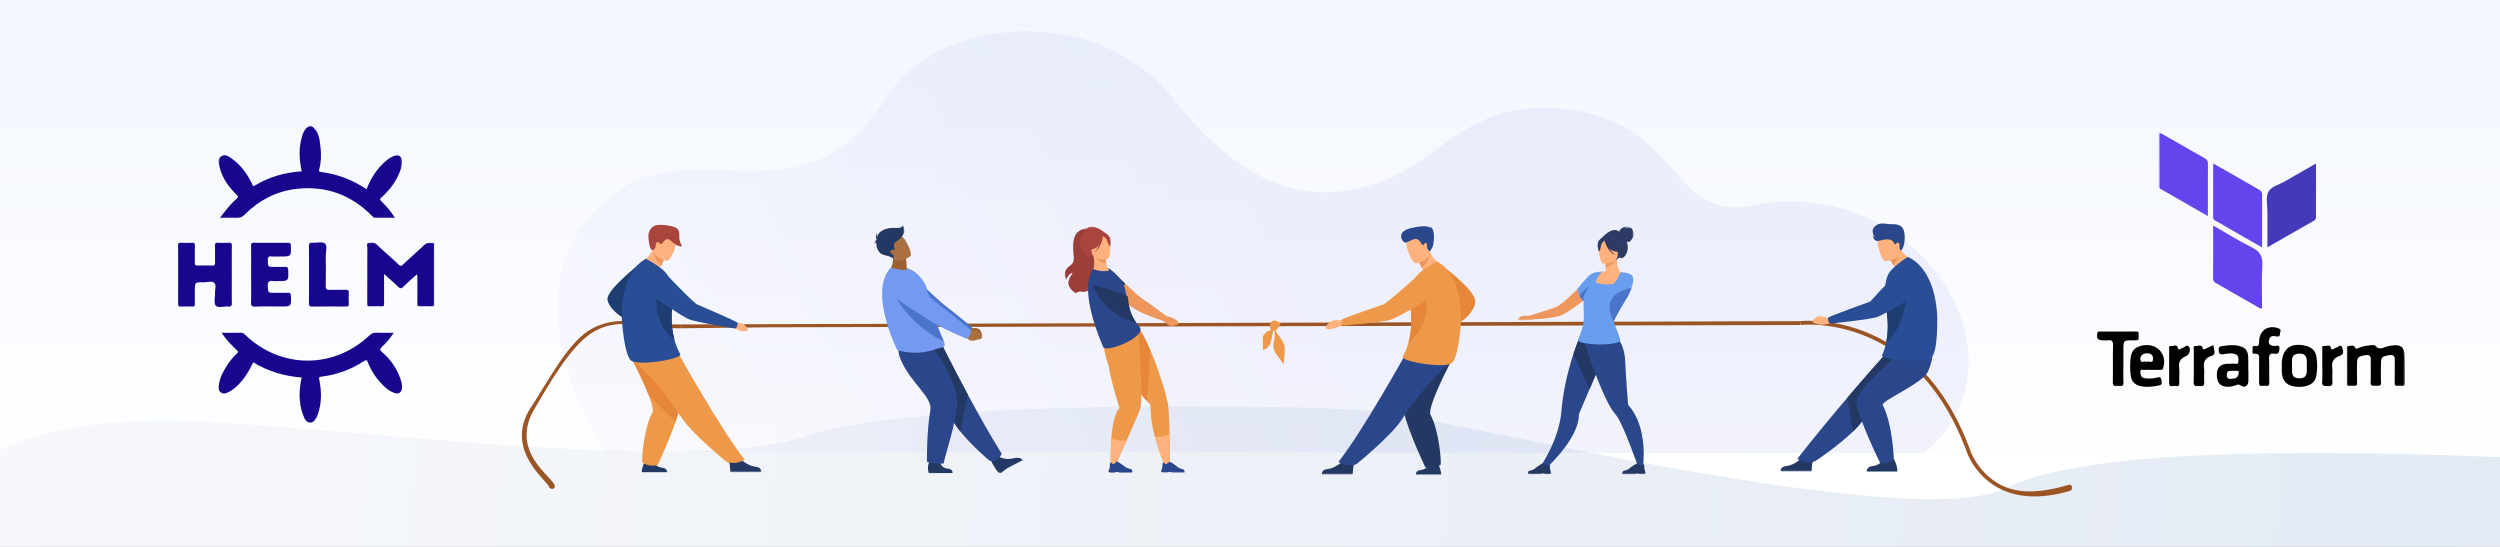 <svg xmlns="http://www.w3.org/2000/svg" xmlns:xlink="http://www.w3.org/1999/xlink" width="1600" height="350"><rect width="100%" height="100%" fill="#333333" stroke="none"/><defs><path id="d" d="M.273.54h117.445v59.086H.273z"/><path id="f" d="M.356.161H117.73v57.52H.356z"/><path id="h" d="M-.002.121h43.221v41.006H-.002z"/><path id="j" d="M.273.54h117.445v59.087H.273z"/><path id="l" d="M-.002.121h43.221v41.006H-.002z"/><path id="n" d="M0 0h14.341v28.569H0z"/><path id="p" d="M.061.168h23.554v9.261H.061z"/><path id="r" d="M.152.001h20.7v10.808H.152z"/><path id="t" d="M0 .05h19.452v21.316H0z"/><path id="v" d="M0 .144h22.111v41.705H0z"/><path id="x" d="M.22.228h18.615v20.189H.22z"/><path id="z" d="M.01.202h15.357v7.192H.01z"/><path id="B" d="M.115.074H27.1v42.018H.115z"/><path id="D" d="M0 .188h23.508v9.243H0z"/><path id="F" d="M0 .052h52.126V29.43H0z"/><path id="H" d="M.03.212h22.392v21.493H.03z"/><path id="J" d="M.141.171h15.19v7.053H.141z"/><path id="L" d="M.095.191h15.19v7.033H.095z"/><path id="N" d="M0 .088h23.59v9.275H0z"/><path id="P" d="M.539.378h31.55v53.629H.539z"/><path id="R" d="M.55.005h37.225v26.426H.55z"/><path id="T" d="M.532.378h1.797V36.39H.532z"/><path id="V" d="M.55.005h37.225v26.426H.55z"/><path id="X" d="M0 .613h26.908v35.241H0z"/><linearGradient id="a" x1="50%" x2="50%" y1="87.421%" y2="0%"><stop offset="0%" stop-color="#FFF"/><stop offset="100%" stop-color="#F2F6FE"/></linearGradient><linearGradient id="b" x1="3.072%" x2="99.108%" y1="49.469%" y2="50.556%"><stop offset="0%" stop-color="#EDF0F6"/><stop offset="100%" stop-color="#C9D6E8"/></linearGradient><linearGradient id="c" x1="-26.993%" x2="50%" y1="58.727%" y2="47.23%"><stop offset="0%" stop-color="#FFF"/><stop offset="100%" stop-color="#989AE6"/></linearGradient></defs><g fill="none" fill-rule="evenodd"><path fill="url(#a)" d="M0 0h1600v350H0z"/><path fill="url(#b)" d="M-17.538 297.84c32.013-22.877 84.726-32.018 158.14-27.424 110.12 6.89 309.437 32.457 375.61 8.69 66.175-23.768 310.889-20.12 359.14-16.366 48.251 3.752 347.813 80.051 408.78 49.478 40.646-20.382 148.696-26.813 324.149-19.292L1645 311.38V439L-38 407.044V336.54l20.462-38.7z" opacity=".519"/><path fill="url(#c)" d="M29.982 269.184s-75.66-114.912 13.4-169.752c49.693-30.6 117.541 23.731 167.93-58.402 29.323-47.798 131.938-62.305 183.252 2.95 51.314 65.255 95.426 64.926 130.833 52.855C566 82.992 583.838 41.325 647.396 50.137c73.458 10.183 63.623 71.92 117.753 61.17C869.535 90.576 946.873 209.017 874.717 270l-844.735-.816z" opacity=".121" transform="translate(357 20)"/><path fill="#FEFEFE" d="M138.08 195.558c-1.361-1.573-.37-5.158-.474-7.853-.082-2.242.952-5.152-.381-6.546-1.47-1.534-4.436-.479-6.737-.506-5.806-.076-5.806-.027-5.806 5.681.005 2.715-.05 5.426.027 8.135.033 1.268-.337 1.774-1.671 1.725-2.437-.092-4.88-.08-7.313-.005-1.258.037-1.73-.31-1.725-1.649.044-12.565.044-25.13 0-37.694 0-1.262.506-1.496 1.605-1.47 2.438.061 4.881.105 7.314-.01 1.47-.07 1.823.48 1.79 1.856-.082 3.52.038 7.046-.054 10.572-.038 1.579.32 2.28 2.09 2.194 2.97-.147 5.963-.126 8.934-.006 1.606.065 2.003-.528 1.964-2.024-.086-3.52.033-7.052-.06-10.573-.037-1.48.317-2.117 1.933-2.024 2.247.136 4.521.146 6.769 0 1.665-.11 2.139.375 2.111 2.078-.108 6.144-.043 12.287-.043 18.436 0 5.964-.07 11.934.043 17.892.033 1.812-.31 2.662-2.318 2.427-2.737-.315-6.432 1.181-7.999-.636m22.588-2.33c.158-5.86.054-11.732.054-17.603 0-6.046.055-12.097-.038-18.142-.021-1.61.316-2.16 2.052-2.133 7.128.108 14.257.081 21.38.016 1.475-.016 1.997.327 2.035 1.92.142 6.879.201 6.879-6.557 6.879-1.98 0-3.977.13-5.948-.038-1.877-.158-2.236.615-2.225 2.313.038 4.402-.039 4.402 4.413 4.402 2.166 0 4.331.065 6.492-.022 1.425-.06 2.057.262 2.116 1.9.262 7.177.321 7.177-6.802 7.177-.903 0-1.823.114-2.704-.022-2.77-.436-3.733.55-3.543 3.444.267 4.065.066 4.076 4.163 4.076 2.884 0 5.774.05 8.658-.022 1.306-.032 1.872.223 1.937 1.742.283 7.052.337 7.052-6.655 7.052-5.322 0-10.65-.169-15.96.07-2.541.115-2.922-.76-2.868-3.008m37.063.81c.086-6.138.037-12.276.037-18.414 0-6.046.06-12.097-.043-18.142-.027-1.665.42-2.226 2.112-2.122 2.775.174 6.41-.915 8.108.468 1.768 1.442.506 5.23.539 7.982.08 6.319.136 12.641-.033 18.953-.06 2.319.68 2.895 2.872 2.77 3.331-.185 6.678.006 10.014-.07 1.355-.028 1.953.32 1.888 1.8-.11 2.433-.13 4.882 0 7.309.092 1.708-.882 1.605-2.024 1.605-7.129-.021-14.257-.065-21.38.027-1.71.022-2.112-.55-2.09-2.166"/><g transform="translate(139.575 80.004)"><mask id="e" fill="#fff"><use xlink:href="#d"/></mask><path fill="#FEFEFE" d="M1.028 27.329c-.658-2.498-1.665-5.464.93-7.248 2.553-1.758 5.013.103 7.108 1.637 5.653 4.147 9.68 9.632 12.668 15.933.31.659.228 2.024 1.708 1.127 9.203-5.572 19.253-8.413 30.087-9.12-1.508-6.906-1.96-13.708-.294-20.493.838-3.412 1.807-6.846 5.36-8.625-.822 1.888-2.846 2.89-3.504 4.935-1.73 5.388-2.787 10.845-2.03 16.521.262 1.964.332 3.961.865 5.893.49 1.763-.365 2.492-2.062 2.623-9.692.746-18.757 3.575-27.23 8.315-1.92 1.072-2.987.267-3.836-1.491a43.06 43.06 0 00-9.621-12.984c-1.67-1.546-3.456-2.944-5.621-3.684-2.536-.87-4.016.185-4.228 2.863-.207 2.617.63 5 1.681 7.318 2.106 4.648 4.903 8.826 8.516 12.456 2.422 2.433 2.405 2.82-.103 5.186-3.221 3.031-6.046 6.372-8.712 10.41 3.679.07 6.992.136 10.312-.05 1.365-.075 2.23-1.076 3.156-1.942 9.033-8.489 19.416-14.507 31.779-16.346 13.712-2.046 26.794-.066 38.793 7.362 4.32 2.677 8.31 5.752 11.906 9.338 1.159 1.16 2.47 1.725 4.114 1.692 2.873-.054 5.746.05 9.038-.076-1.561-2.808-3.346-4.984-5.36-7.004-4.13-4.151-4.119-4.151-.092-8.205 4.19-4.223 7.471-9.039 9.55-14.638.664-1.79 1.143-3.624 1.023-5.556-.163-2.536-1.54-3.531-4.021-2.911-1.704.43-3.168 1.333-4.452 2.492-5.076 4.593-9.376 9.757-11.906 16.238-.914 2.345-1.49 2.574-3.586 1.257-7.993-5.023-16.646-8.19-25.973-9.61-2.677-.408-3.057-1.148-2.66-3.907 1.022-7.13 1.1-14.175-1.269-21.141-.729-2.144-2.894-3.178-3.384-5.354 4.914 3.363 5.339 8.717 5.899 13.876.5 4.669.424 9.387-.87 13.985-.268.941-.235 1.474.962 1.627 10.622 1.371 20.396 5.06 29.406 11.1 2.678-7.367 6.824-13.468 12.652-18.397 1.6-1.35 3.325-2.504 5.366-3.059 2.72-.74 4.402.485 4.598 3.298.174 2.492-.522 4.821-1.425 7.096-2.553 6.426-6.618 11.776-11.749 16.325-1.056.936-1.072 1.447-.055 2.405 3.281 3.102 6.177 6.546 8.88 10.763-4.478 0-8.657.006-12.83-.005-.926 0-1.383-.767-1.937-1.333-13.19-13.376-29.168-19.378-47.821-17.408-13.164 1.388-24.439 7.216-33.798 16.575-1.616 1.622-3.167 2.345-5.425 2.226-3.238-.174-6.498-.044-10.437-.044 1.997-2.563 3.64-4.848 5.468-6.976 1.584-1.845 3.244-3.684 5.132-5.197 1.426-1.148 1.23-1.681.07-2.824-4.946-4.875-8.935-10.41-10.736-17.244" mask="url(#e)"/></g><g transform="translate(139.575 212.78)"><mask id="g" fill="#fff"><use xlink:href="#f"/></mask><path fill="#FEFEFE" d="M116.848 30.05c.62 1.812 1.022 3.656.837 5.583-.266 2.774-2.035 3.988-4.718 3.118-2.253-.735-4.222-1.992-5.974-3.603-4.93-4.527-8.728-9.854-11.161-16.102-.56-1.436-.958-1.719-2.367-.788-8.342 5.485-17.506 8.832-27.415 10.018-1.714.206-1.491.887-1.251 2.111 1.414 7.188 1.578 14.35-.752 21.407-.31.936-.642 1.9-1.158 2.726-.942 1.508-1.796 3.26-4.006 3.157-2.15-.093-3.15-1.769-3.863-3.369-3.167-7.177-3.352-14.692-2.16-22.316.152-.974.397-1.932.658-3.167-11.073-.843-21.44-3.886-31.06-9.751-2.65 5.719-5.845 11.014-10.47 15.323-1.393 1.301-2.851 2.482-4.554 3.363-1.78.93-3.609 2.008-5.568.675C-.136 37.07.332 34.898.615 32.965c.625-4.178 2.574-7.85 4.794-11.372 1.889-2.987 4.06-5.762 6.693-8.13.898-.805.854-1.207-.011-2.03C8.571 8.099 5.137 4.67 2.28.204c4.435 0 8.543.032 12.652-.017 1.16-.01 1.79.708 2.503 1.388 22.822 21.837 56.56 21.946 79.55.212C98.194.643 99.376.11 101.046.164c3.614.12 7.226.038 11.378.038-2.35 3.5-4.685 6.438-7.504 8.946-1.474 1.312-1.616 2.051.044 3.45 5.561 4.686 9.517 10.547 11.885 17.452" mask="url(#g)"/></g><g transform="translate(234.803 155.098)"><mask id="i" fill="#fff"><use xlink:href="#h"/></mask><path fill="#FEFEFE" d="M43.13 39.072c.06 1.442-.25 2.127-1.888 2.029a63.456 63.456 0 00-7.042 0c-1.638.088-1.931-.61-1.915-2.056.07-5.426.043-10.846.016-16.27-.005-.676.251-1.416-.386-2.238-2.873 2.624-5.8 5.126-8.516 7.842-1.36 1.36-2.182 1.224-3.477-.033-2.716-2.633-5.6-5.098-8.913-8.086v6.214c0 4.25-.05 8.495.027 12.745.027 1.376-.31 1.948-1.785 1.877-2.346-.109-4.707-.158-7.042.016-1.8.13-2.04-.604-2.03-2.165.06-11.749 0-23.503.083-35.251C.267 2.602-.658.763.93.442c1.617-.332 3.554-.757 5.121.74 2.345 2.253 4.789 4.397 7.194 6.59 2.34 2.127 4.767 4.168 6.976 6.42 1.203 1.236 1.85 1.002 2.976-.06C27.67 9.923 32.34 5.917 36.742 1.64c1.72-1.676 3.602-1.366 5.512-1.29 1.48.054.817 1.388.817 2.123.048 9.849.032 19.698.032 29.553 0 2.35-.07 4.7.027 7.047" mask="url(#i)"/></g><g transform="translate(139.575 80.004)"><mask id="k" fill="#fff"><use xlink:href="#j"/></mask><path fill="#16078E" d="M104.462 48.796c3.281 3.102 6.177 6.546 8.88 10.763-4.478 0-8.657.006-12.83-.005-.925 0-1.383-.768-1.937-1.334-13.191-13.375-29.168-19.377-47.821-17.407-13.164 1.388-24.439 7.216-33.798 16.575-1.616 1.622-3.167 2.346-5.425 2.226-3.238-.174-6.498-.044-10.437-.044 1.997-2.563 3.64-4.848 5.468-6.976 1.584-1.845 3.244-3.684 5.132-5.197 1.426-1.148 1.23-1.681.07-2.824-4.946-4.875-8.935-10.41-10.736-17.244-.658-2.498-1.665-5.464.93-7.249 2.553-1.757 5.013.104 7.108 1.638 5.653 4.147 9.68 9.632 12.668 15.934.31.657.228 2.023 1.708 1.126 9.203-5.572 19.253-8.413 30.087-9.12-1.507-6.906-1.96-13.708-.294-20.493.838-3.413 1.807-6.846 5.36-8.626h1.083c4.913 3.364 5.339 8.718 5.899 13.876.5 4.67.424 9.387-.871 13.986-.267.941-.234 1.474.963 1.627 10.622 1.371 20.395 5.06 29.406 11.1 2.678-7.367 6.824-13.468 12.652-18.397 1.6-1.35 3.325-2.503 5.366-3.059 2.72-.74 4.402.485 4.598 3.298.174 2.492-.522 4.82-1.426 7.096-2.552 6.426-6.617 11.776-11.748 16.325-1.056.936-1.072 1.447-.055 2.405" mask="url(#k)"/></g><path fill="#16078E" d="M257.26 248.412c-.266 2.775-2.034 3.988-4.717 3.118-2.253-.735-4.223-1.992-5.975-3.603-4.93-4.527-8.728-9.854-11.16-16.101-.56-1.437-.959-1.72-2.368-.79-8.342 5.486-17.505 8.833-27.415 10.019-1.713.207-1.49.887-1.25 2.111 1.414 7.188 1.577 14.35-.752 21.407-.31.936-.642 1.9-1.159 2.727-.942 1.507-1.796 3.26-4.005 3.156-2.15-.093-3.15-1.769-3.864-3.369-3.166-7.177-3.352-14.692-2.16-22.315.152-.975.398-1.932.658-3.168-11.073-.843-21.44-3.885-31.06-9.751-2.65 5.72-5.845 11.014-10.47 15.324-1.393 1.3-2.85 2.48-4.554 3.362-1.78.931-3.608 2.008-5.567.675-2.003-1.365-1.535-3.537-1.252-5.469.626-4.179 2.574-7.852 4.794-11.373 1.889-2.987 4.06-5.762 6.694-8.13.897-.805.854-1.207-.011-2.029-3.521-3.336-6.955-6.764-9.812-11.23 4.435 0 8.544.031 12.652-.018 1.16-.01 1.79.708 2.504 1.388 22.822 21.837 56.56 21.946 79.55.212 1.208-1.143 2.39-1.675 4.06-1.622 3.613.12 7.226.04 11.378.04-2.351 3.497-4.685 6.436-7.504 8.945-1.475 1.311-1.616 2.051.043 3.45 5.562 4.685 9.518 10.546 11.885 17.45.62 1.813 1.023 3.657.838 5.584"/><g transform="translate(234.803 155.098)"><mask id="m" fill="#fff"><use xlink:href="#l"/></mask><path fill="#16078E" d="M43.13 39.072c.06 1.442-.25 2.127-1.888 2.029a63.456 63.456 0 00-7.042 0c-1.638.088-1.931-.61-1.915-2.056.07-5.426.043-10.846.016-16.27-.005-.676.251-1.416-.386-2.238-2.873 2.624-5.8 5.126-8.516 7.842-1.36 1.36-2.182 1.224-3.477-.033-2.716-2.633-5.6-5.098-8.913-8.086v6.214c0 4.25-.05 8.495.027 12.745.027 1.376-.31 1.948-1.785 1.877-2.346-.109-4.707-.158-7.042.016-1.8.13-2.04-.604-2.03-2.165.06-11.749 0-23.503.083-35.251C.267 2.602-.658.763.93.442c1.617-.332 3.554-.757 5.121.74 2.345 2.253 4.789 4.397 7.194 6.59 2.34 2.127 4.767 4.168 6.976 6.42 1.203 1.236 1.85 1.002 2.976-.06C27.67 9.923 32.34 5.917 36.742 1.64c1.72-1.676 3.602-1.366 5.512-1.29 1.48.054.817 1.388.817 2.123.048 9.849.032 19.698.032 29.553 0 2.35-.07 4.7.027 7.047" mask="url(#m)"/></g><path fill="#16078E" d="M146.078 196.194c-2.737-.315-6.432 1.181-7.999-.636-1.36-1.573-.37-5.158-.473-7.853-.082-2.242.952-5.152-.382-6.546-1.468-1.534-4.435-.479-6.736-.506-5.806-.076-5.806-.027-5.806 5.681.005 2.715-.049 5.426.027 8.135.033 1.268-.338 1.774-1.67 1.725a106.053 106.053 0 00-7.314-.005c-1.257.038-1.73-.31-1.725-1.649.044-12.565.044-25.13 0-37.694 0-1.262.506-1.496 1.605-1.47 2.438.061 4.882.105 7.313-.01 1.47-.07 1.824.48 1.79 1.856-.08 3.52.04 7.046-.053 10.573-.038 1.578.32 2.28 2.09 2.193 2.97-.147 5.963-.126 8.934-.006 1.606.065 2.002-.528 1.964-2.024-.086-3.52.034-7.052-.059-10.573-.039-1.48.316-2.117 1.931-2.024 2.248.136 4.522.146 6.77 0 1.665-.11 2.139.375 2.111 2.078-.108 6.144-.043 12.287-.043 18.436 0 5.964-.07 11.934.043 17.892.033 1.812-.31 2.662-2.318 2.427m33.417-.027c-5.322 0-10.649-.17-15.96.07-2.542.115-2.922-.76-2.868-3.008.158-5.86.054-11.732.054-17.604 0-6.045.055-12.097-.037-18.142-.022-1.61.315-2.161 2.05-2.133 7.13.108 14.258.081 21.38.016 1.475-.016 1.998.327 2.036 1.921.141 6.878.202 6.878-6.557 6.878-1.98 0-3.978.13-5.948-.038-1.877-.158-2.236.615-2.226 2.313.039 4.402-.038 4.402 4.414 4.402 2.165 0 4.331.065 6.491-.022 1.426-.06 2.057.261 2.117 1.9.261 7.177.322 7.177-6.802 7.177-.903 0-1.823.114-2.704-.022-2.77-.435-3.733.55-3.543 3.445.267 4.064.066 4.075 4.164 4.075 2.884 0 5.773.05 8.657-.021 1.306-.033 1.872.223 1.937 1.74.283 7.053.338 7.053-6.655 7.053"/><path fill="#16078F" d="M221.2 196.178c-7.129-.021-14.257-.065-21.38.028-1.71.02-2.112-.55-2.09-2.167.086-6.138.037-12.275.037-18.414 0-6.046.06-12.097-.043-18.142-.027-1.666.42-2.225 2.112-2.123 2.775.175 6.41-.913 8.108.469 1.768 1.441.506 5.23.538 7.983.082 6.317.137 12.64-.032 18.953-.06 2.317.68 2.894 2.873 2.769 3.33-.184 6.677.005 10.013-.07 1.354-.027 1.953.32 1.888 1.8-.11 2.433-.13 4.882 0 7.31.092 1.707-.882 1.604-2.025 1.604"/><g><path fill="#9B5424" d="M436.024 207.633l.007 2.453 56.41-.623 659.862-1.473-.007-2.453z"/><path fill="#9B5424" d="M1302.098 317.711c-8.693 0-16.478-1.84-23.284-5.517-8.356-4.514-13.552-11.005-16.44-15.655-2.978-4.796-4.164-8.607-4.314-9.113-7.584-20.137-17.865-36.842-30.556-49.65-10.14-10.231-21.836-18.017-34.765-23.14-21.998-8.72-40.113-6.677-40.293-6.655l-.293-2.435c.193-.023 4.794-.559 12.233.01 6.84.523 17.47 2.128 29.257 6.799 13.245 5.25 25.224 13.221 35.602 23.695 12.947 13.064 23.419 30.073 31.126 50.554l.032.095c.01.037 1.129 3.856 4.108 8.63 2.732 4.378 7.64 10.488 15.503 14.726 11.68 6.295 26.314 5.456 43.866.225a1.753 1.753 0 012.208 1.271 2.231 2.231 0 01-1.542 2.662c-8.035 2.333-15.53 3.498-22.448 3.498m-950.558-5.834c-1.353-4.618-29.606-24.288-11.504-51.556 10.275-15.475 22.763-40.005 37.033-48.886 17.849-11.108 36.275-3.454 58.955-3.802l.007 2.452c-22.222.342-39.5-8.05-56.96 2.815-13.977 8.698-27.57 32.92-36.884 48.59-16.859 28.362 13.062 44.371 12.898 49.783-.075 2.49-3.278 1.516-3.545.604"/><g transform="translate(808.122 204.96)"><mask id="o" fill="#fff"><use xlink:href="#n"/></mask><path fill="#EE9849" d="M13.818 15.678c-1.076-2.646-4.125-6.891-5.758-9.073.228-.038.42-.103.547-.207.69-.565 2.951-4.02 2.637-4.46-.313-.44-3.088-2.438-4.207-1.82 0 0-4.084 1.284-1.795 6.072-2.057.74-5.396 2.438-5.236 5.634C.236 16.428 0 19.022 0 19.022s3.69-.292 5.07-4.781c.99-3.22 1.454-6.203 1.637-7.631.22.02.448.035.67.038.305 1.585.545 4.41-.38 8.11-1.467 5.87 6.015 11.049 6.13 13.81 0 0 2.187-9.207.69-12.89" mask="url(#o)"/></g><path fill="#233862" d="M418.156 295.473s1.142 3.32 5.712 3.907c0 0 3.056.026 3.056 2.833h-16.171s-.05-1.888.8-4.161c.708-1.892 1.992-4.161 1.992-4.161l4.611 1.582z"/><path fill="#EE9849" d="M432.384 269.859c-4.253 12.596-11.523 27.79-11.523 27.79-5.674 1.502-9.79-1.675-9.79-1.675-.612-1.426.987-21.92 6.432-31.934.853-1.567-.332-5.925-2.296-11.049-3.945-10.299-11.035-23.686-11.035-23.686l14.506-8.262s16.234 21.503 16.7 35.433c.101 3.043-1.167 7.973-2.994 13.383"/><path fill="#FFB27D" d="M469.416 206.962s5.01-.916 6.902.822c1.894 1.738 3.415 4.017.925 4.138-2.59.126-4.164-.154-4.8-.692-.636-.538-2.603-1.36-2.81-1.68-.207-.318-.217-2.588-.217-2.588"/><path fill="#1E3D70" d="M413.448 165.66s-24.672 18.68-24.672 25.686c0 4 6.954 13.662 23.247 17.105l2.865-4.047s-14.26-10.767-13.577-11.735c.684-.969 14.502-9.692 14.502-15.843 0-6.152-2.365-11.167-2.365-11.167"/><g transform="translate(463.756 292.818)"><mask id="q" fill="#fff"><use xlink:href="#p"/></mask><path fill="#233862" d="M10.096.794s4.172 4.443 9.774 5.163c0 0 3.745.032 3.745 3.472H3.795s-.333-1.658-.458-4.63C3.24 2.514.06.167.06.167l10.035.626z" mask="url(#q)"/></g><path fill="#E58638" d="M432.384 269.859l-17.177-16.868c-3.945-10.299-11.035-23.686-11.035-23.686l14.506-8.262s16.234 21.503 16.7 35.433c.101 3.043-1.167 7.973-2.994 13.383"/><path fill="#FFB27D" d="M410.791 167.5s1.897 7.135 8.384 7.583c0 0 2.524-2.295 3.532-4.39.123-.257.245-.507.361-.743 1.146-2.353 1.852-3.644 1.852-3.644l-.006-.004c-.2-.221-6.755-7.391-6.879-7.11-2.88 6.467-7.244 8.308-7.244 8.308"/><path fill="#ED975D" d="M418.131 161.103c.1 1.822 1.449 5.933 4.937 8.847 1.145-2.353 1.852-3.644 1.852-3.644l-.006-.004c-.196-.166-6.814-5.737-6.783-5.2"/><path fill="#FFB27D" d="M426.738 166.863s-10.155-2.161-8.712-8.464c1.443-6.303 1.104-10.827 7.649-9.714 6.544 1.113 7.25 3.806 7.28 6.026.03 2.222-3.538 12.551-6.217 12.152"/><path fill="#EE9849" d="M433.826 225.55s27.456 49.319 42.727 68.53c0 0-4.412 3.694-11.453 1.566 0 0-22.875-18.526-29.385-29.04-6.508-10.515-20.964-28.446-30.541-35.706l28.652-5.35z"/><path fill="#2A4E96" d="M398.024 204.788s1.457 23.29 6.148 26.154c5.391 3.293 32.865-1.235 31.127-4.392-.823-1.49-2.347-4.416-3.574-8.835-1.37-4.937-2.37-11.74-1.6-20.486a54.96 54.96 0 00.035-9.197c-.467-5.695-1.86-10.726-4.083-13.437-3.38-4.122-12.63-8.936-12.63-8.936s-16.516 6.834-15.423 39.129"/><path fill="#1E3D70" d="M431.725 217.715c-1.37-4.937-2.37-11.74-1.6-20.486.27-3.09.278-6.234.036-9.197-1.94-2.945-4.712-4.798-8.636-4.622 0 0-7.076 20.744 10.2 34.305"/><path fill="#2A4E96" d="M423.296 172.125s14.52 15.895 22.485 22.547c0 0 25.728 10.988 26.367 11.97 0 0-.02 2.29-1.317 3.649 0 0-25.859-4.088-30.28-6.127-4.422-2.039-21.763-13.306-23.129-15.485-1.366-2.18-1.595-18.562 5.874-16.554"/><path fill="#A9453D" d="M417.605 160.103c-.163.021-2.415-.302-2.641-9.48-.035-1.44.755-4.148 3.167-5.732 2.413-1.584 8.072-1.056 12.447.075 4.375 1.132 4.274 3.846 4.149 6.563-.132 2.852 1.81 6.166 1.81 6.166-4.375.302-7.242-4.431-8.9-4.658-1.66-.226-3.244 1.81-3.697 2.49-.452.678-.905 1.206-2.415-.302-1.51-1.509-2.035 2.187-2.035 2.941 0 0-.528 1.76-1.885 1.937"/><g><g transform="translate(633.631 291.907)"><mask id="s" fill="#fff"><use xlink:href="#r"/></mask><path fill="#233862" d="M5.24 0s3.865 2.897 9.789 1.367c0 0 4.776-1.089 5.824 1.293 0 0-7.325 3.721-9.179 4.74-1.397.766-2.855 1.977-3.885 2.912a1.92 1.92 0 01-2.781-.214 37.316 37.316 0 01-1.095-1.416C2.783 7.152.152 2.208.152 2.208L5.24.001z" mask="url(#s)"/></g><path fill="#2B478B" d="M641.14 290.436s-2.355 5.428-7.788 4.43c0 0-11.088-9.157-18.694-18.669-2.47-3.09-4.573-6.216-5.809-9.078-5.043-11.677-18.656-29.093-27.31-37.92l21.653-7.833s6.936 13.952 16.165 31.09c6.65 12.348 14.49 26.35 21.782 37.98"/><path fill="#233862" d="M619.357 252.456l-4.699 23.741c-2.47-3.09-4.573-6.216-5.809-9.078-5.043-11.677-18.656-29.093-27.31-37.92l21.653-7.833s6.936 13.952 16.165 31.09"/><path fill="#9C5F33" d="M620.887 208.776l1.724 1.4s4.717-1.69 5.781 3.914c0 0 .284 2.389-1.23 2.393-1.513.005-.888-.261-3.031-.198-2.143.063-3.919-1.067-4.232-2.806l-1.025-1.473 2.013-3.23z"/><path fill="#4A75CB" d="M620.691 211.781c1.376-1.436 1.265-2.498 1.265-2.498s-15.929-13.042-17.545-14.104c-1.1-.724-12.832-11.124-18.315-17.465-2.72-3.144-6.09-1.924-9.945-.818l-3.174.91c-3.834 1.1-4.83 6.462-1.685 9.067 8.858 7.337 23.593 15.59 26.35 17.324 6.845 4.305 20.243 9.422 20.243 9.422s1.625-.604 2.806-1.838"/><path fill="#233862" d="M601.656 295.058s-.235 4.33 5.015 4.908c0 0 3 .016 3.009 2.773l-15.26.048s-.443-1.112-.55-3.493c-.083-1.83 1.772-6.61 1.772-6.61l6.014 2.374z"/><path fill="#2B478B" d="M596.09 221.366s9.646 10.6 15.77 29.696c3.332 10.39-6.107 36.514-7.947 45.59 0 0-6.331.537-10.66-1.137 0 0-.33-18.746 2.202-33.195 1.417-8.086-12.7-17.294-18.87-31.905-4.197-9.94.909-9.772 7.183-10.01l12.322.96z"/><path fill="#9C5F33" d="M580.4 171.73c-.162-4.003-.626-6.297-.626-6.297l-8.74-4.44c2.027 8.217-2.435 13.317-2.435 13.317s10.987 2.794 16.355-.235c0 0-1.798-1.511-4.554-2.346"/><path fill="#AB7041" d="M582.519 164.07s-7.997 5.74-11.494.704c-3.498-5.035-6.885-7.686-1.927-11.562 4.958-3.877 7.295-2.652 8.871-1.256 1.576 1.397 6.54 10.492 4.55 12.114"/><path fill="#739AF0" d="M604.634 220.818c0 .943-1.087 1.395-1.317 1.44-2.165.396-8.21 2.748-13.655 3.287-4.584.48-8.84.024-13.517-.915-.62-.125-2.073-.516-2.177-1.11-.129-.648-18.038-36.51-4.116-51.914.328-.361 3.075.29 5.589.886 2.32.55 4.45.244 6.35-.519l2.358 1.24c2.894 1.613 8.37 7.343 9.012 11.84.325 2.286 1.633 3.98 2.011 5.99a135.042 135.042 0 001.312 6.148c.818 3.4 1.683 6.328 2.532 8.857a93.857 93.857 0 002.58 6.787c1.027 2.423 1.894 4.234 2.436 5.62.383.977.602 1.742.602 2.363"/><path fill="#4A75CB" d="M604.032 218.455c-25.281-11.91-34.036-34.782-34.036-34.782s20.54 7.577 25.606 9.55c.286 1.389.58 2.711.882 3.968.818 3.4 1.683 6.328 2.532 8.857a93.819 93.819 0 002.58 6.787c1.027 2.423 1.894 4.234 2.436 5.62"/><path fill="#AB7041" d="M618.823 211.553l2.185.8s4.375-3.093 7.098 1.939c0 0 .986 2.197-.574 2.674-1.56.477-.992.028-3.184.758s-4.352.204-5.18-1.361l-1.484-1.09 1.14-3.72z"/><path fill="#739AF0" d="M620.621 214.642c.808-2.107 1.177-3.062 1.177-3.062s-16.508-13.455-18.19-14.609c-1.146-.787-12.556-9.316-18.12-15.963a11.642 11.642 0 00-11.318-3.922l-3.465.727c-4.185.877-5.544 6.174-2.298 8.956 9.141 7.837 24.56 16.926 27.434 18.817 7.137 4.694 22.922 11.27 22.922 11.27s1.224-.559 1.858-2.214"/><g transform="translate(559.388 144.062)"><mask id="u" fill="#fff"><use xlink:href="#t"/></mask><path fill="#233862" d="M19.426 3.347C19.14 1.412 18.494.05 18.494.05s-.502 2.078-4.3 1.792c-3.8-.287-9.821.373-11.828 4.702-.128.276-.242.56-.343.85-.363-.96-.451-2.398-.451-2.398-.722 1.864 0 4.195 0 4.195l-.03.204C.705 10.104 0 12.308 0 12.308c.253-.615.87-1.016 1.42-1.263-.017 3.368 1.35 6.662 3.747 7.642 3.507 1.434 3.479.34 7.005 2.679 0 0 .946-1.173.3-1.962-.644-.789-3.081-1.936-1.72-3.082 1.363-1.147 1.864.143 2.366-.646.502-.788-2.007-3.082 1.219-5.232 3.226-2.15 5.376-5.162 5.09-7.097" mask="url(#u)"/></g></g><g><g transform="translate(681.51 145.954)"><mask id="w" fill="#fff"><use xlink:href="#v"/></mask><path fill="#9B3D38" d="M21.308 2.515S17.988-.254 14.13.193c-3.858.447-8.213 2.072-8.765 9.81-.553 7.738 2.23 11.06-2.087 14.09-4.317 3.03-3.464 6.05-2.483 9.023 0 0 1.865-4.673 4.229-4.217 0 0-3.109 3.933-2.788 6.705.32 2.773 3.277 5.311 4.83 6.245 0 0 1.372-1.648 3.884-1.102 5.07 1.102 11.783-6.888 11.115-10.207-.669-3.32-.757-28.025-.757-28.025" mask="url(#w)"/></g><path fill="#EE9849" d="M748.808 297.785l-3.339.207s-3.66-8.74-6.294-18.395c-1.317-4.826-2.377-9.881-2.595-14.186-.182-3.616-.309-6.39-.31-6.392-.133-.162-.904-.916-2.093-2.217a92.104 92.104 0 01-1.325-1.49 87.641 87.641 0 01-10.38-14.854l-.012-.022a80.654 80.654 0 01-4.984-10.8c-.008-.02-.017-.033-.022-.045-.008-.01-3.239-7.43-3.926-11.543l-.002-.008a10.67 10.67 0 01-.1-.767 5.887 5.887 0 01-.023-.678l.127-.062 14.52-7.065c.594.852 3.928 5.254 6.765 11.534a317.771 317.771 0 011.149 2.563l.12.273c5.115 11.602 10.354 28.463 11.495 35.448.441 2.697.73 10.237.916 17.938.246 10.142.313 20.56.313 20.56"/><path fill="#E58638" d="M736.085 223.838l-1.908 32.964a92.104 92.104 0 01-1.325-1.49 87.628 87.628 0 01-10.38-14.854l-.012-.022a89.642 89.642 0 01-4.984-11.157c-.008-.024-.017-.037-.023-.052-.007-.012-2.798-6.546-3.925-11.179l-.002-.008a10.67 10.67 0 01-.1-.767 5.887 5.887 0 01-.023-.678l.128-.062s14.347-6.97 15.079-7.2c.15.303 3.144 4.892 6.205 11.669a329.417 329.417 0 011.149 2.563l.12.273"/><path fill="#EE9849" d="M729.593 262.047c-1.1 2.986-4.967 11.81-8.538 19.847-3.534 7.955-6.782 15.14-6.782 15.14l-3.3.336s-.405-8.061.266-16.776c.582-7.536 1.967-15.56 5.117-19.288.134-.157.098-.4.035-.596l-.003-.006c-.44-1.326-2.211-6.76-4.003-13.628a203.436 203.436 0 01-1.29-5.213 153.953 153.953 0 01-1.656-7.99c-.01-.045-.017-.088-.025-.13a46.083 46.083 0 01-.995-2.968 59.304 59.304 0 01-1.676-7.2c-.012-.086-.027-.172-.041-.259-1.047-6.403-.27-10.18-.27-10.18s11.979-1.573 15.81-2.892c3.834-1.32 6.177-1.06 6.177-1.06s3.644 46.166 1.174 52.863"/><path fill="#ED975D" d="M753.712 205.73c-.253-.418-2.318-2.477-6.934-3.394 0 0-.283-.039-1.68-1.042v.001c-4.27-3.194-8.752-6.725-13.948-10.07-2.76-1.778-6.896-5.857-11.195-9.935-2.177-2.063-4.397-4.128-6.5-5.893-1.133-.95-10.086 4.774-9.288 5.826 4.223 5.57 15.003 11.904 21.047 15.846 5.302 3.46 13.18 6.26 16.942 7.49a.064.064 0 01-.008.004s2.003.624 2.142.73c.139.106 2.476 2.156 3.742 2.836 1.267.68 3.15.44 5.202-.194 1.358-.419.894-1.513.478-2.205"/><path fill="#233862" d="M719.955 181.29c-.479 1.95-1.888 5.512-5.825 5.823-5.046.397-7.858-11.498-2.475-13.229.705.595.668.563 1.8 1.513 2.103 1.766 4.323 3.83 6.5 5.893"/><g transform="translate(690.983 144.799)"><mask id="y" fill="#fff"><use xlink:href="#x"/></mask><path fill="#A9453D" d="M16.294 4.258c-1.85-1.514-9.715-7.437-12.69-1.307 0 0-3.036 1.837-3.368 7.53-.34 5.808 4.786 10.02 6.56 8.67 1.137-.868 2.6 1.266 2.6 1.266l1.466-3.183 7.142-1.606.339-2.247c1.378-5.823-.408-8.08-2.049-9.123" mask="url(#y)"/></g><path fill="#2B478B" d="M706.044 222.09c-3.195-7.606-15.47-36.901-6.373-50.216.078-.039.155-.073.231-.107 3.41-1.501 9.284-.655 10.884.68 7.89 6.584 9.187 10.755 10.01 16.27.852 5.711 1.922 11.606 6.426 17.841a28.59 28.59 0 001.92 2.379c5.731 6.392-21.386 17.23-23.098 13.154"/><path fill="#FFB27D" d="M709.079 171.797c.31.427 2.452 1.72-2.672 1.72-3.998 0-6.896-1.402-6.736-1.643.523-.783 1.11-2.81.184-8.184l.426.012 7.152.203s.21 2.205.551 4.258c.286 1.723.835 3.276 1.095 3.634"/><path fill="#ED975D" d="M707.433 163.905s.21 2.205.551 4.258c-3.891.543-6.534-2.644-7.703-4.461l7.152.203z"/><path fill="#FFB27D" d="M708.775 165.768s-9.165 1.55-10.042-4.172c-.878-5.722-2.651-9.375 3.162-10.607 5.814-1.232 7.289.777 8.046 2.615.758 1.84 1.194 11.613-1.166 12.164"/><path fill="#A9453D" d="M709.184 150.464c-1.68-1.502-2.695-.966-3.218-.358-5.685-1.857-8.059 2.581-8.059 2.581.01 4.2-2.592 7.003-2.592 7.003s1.832.78 5.541-.8c1.132-.483 2.057-1.48 2.797-2.63-1.164 2.854-3.002 5.062-3.002 5.062 4.287-2.833 5.162-9.528 5.244-10.234.637.417 1.91 1.344 2.41 2.365.68 1.387 1.342 4.355 2.2 4.12 0 0 1.201-4.851-1.321-7.109"/><path fill="#233862" d="M727.222 206.558c-21.714-5.515-28.346-24.422-28.346-24.422s20.31 5.512 22.858 7.53c.852 5.713 1.111 10.655 5.488 16.892"/><path fill="#FFB27D" d="M721.055 281.894c-3.534 7.955-6.782 15.14-6.782 15.14l-3.3.336s-.405-8.061.266-16.777c1.76.903 4.878 1.845 9.816 1.301m27.753 15.89l-3.339.208s-3.66-8.74-6.294-18.395c2.274.11 6.858-.002 9.32-2.373.246 10.142.313 20.56.313 20.56"/><g transform="translate(742.97 295.215)"><mask id="A" fill="#fff"><use xlink:href="#z"/></mask><path fill="#2B478B" d="M15.1 5.893a1.183 1.183 0 00-.773-.717c-.879-.263-2.614-.505-4.193-1.959-.888-.816-4.297-3.01-4.297-3.01L5.818.201c-.075 0-.434.108-2.004 1.41-.812.673-2.172-.977-2.172-.977s-.26.211-.455.607a2.067 2.067 0 00-.19 1.274c.118.75-.294 2.138-.621 3.077-.199.569-.365.971-.365.971s-.098.47 1.584.694l1.956.017c.656-.098 1.142-.283 1.815-.365 1.021-.126 1.488.297 1.58.394.013.012.019.02.019.02l8.31.07c.212-.297.017-.99-.176-1.5" mask="url(#A)"/></g><path fill="#2B478B" d="M723.673 300.206c-.883-.25-2.622-.467-4.221-1.898-.9-.804-4.34-2.95-4.34-2.95l-.018-.003c-.076.002-.433.114-1.985 1.44-.802.683-2.185-.947-2.185-.947s-.257.215-.446.614a2.064 2.064 0 00-.172 1.277c.129.748-.263 2.142-.577 3.085-.19.571-.35.976-.35.976s-.092.47 1.593.672l1.956-.012c.655-.107 1.138-.3 1.809-.391 1.02-.14 1.493.275 1.586.371l.019.02 8.31-.05c.208-.3.003-.99-.197-1.497a1.183 1.183 0 00-.782-.707"/></g><g><path fill="#FFB27D" d="M860.11 205.353s-5.888-1.253-8.321.35c-2.434 1.603-4.239 4.264-2.713 4.866 1.526.603 6.182-.677 6.995-1.17.813-.492 3.243-1.178 3.522-1.481.279-.304.517-2.565.517-2.565"/><g transform="translate(917.141 167.299)"><mask id="C" fill="#fff"><use xlink:href="#B"/></mask><path fill="#E58638" d="M2.476.074S27.1 17.78 27.1 25.711c0 3.993-5.99 14.828-19.9 16.381l-2.073-3.815s11.738-9.3 11.056-10.266C15.501 27.044.115 17.358.115 11.219c0-6.14 2.36-11.145 2.36-11.145" mask="url(#C)"/></g><g transform="translate(845.837 294.266)"><mask id="E" fill="#fff"><use xlink:href="#D"/></mask><path fill="#233862" d="M13.493.812S9.328 5.247 3.738 5.965c0 0-3.738.032-3.738 3.466h19.78s.334-1.655.459-4.622c.096-2.278 3.269-4.621 3.269-4.621L13.493.812z" mask="url(#E)"/></g><path fill="#233862" d="M914.917 296.937s-1.139 3.313-5.7 3.899c0 0-3.05.025-3.05 2.827h16.14s.05-1.884-.8-4.153c-.705-1.888-1.987-4.153-1.987-4.153l-4.603 1.58z"/><path fill="#233862" d="M928.874 230.895s-15.866 29.96-13.305 34.668c5.435 9.995 7.03 30.45 6.42 31.873 0 0-4.109 3.17-9.772 1.671 0 0-14.825-30.983-14.488-41.093.464-13.903 16.667-35.365 16.667-35.365l14.478 8.246z"/><path fill="#FFB27D" d="M922.268 169.21s-1.893 7.121-8.368 7.568c0 0-2.518-2.291-3.524-4.381a97.43 97.43 0 00-.361-.742 95.429 95.429 0 00-1.848-3.637l.005-.003c.2-.222 6.743-7.378 6.866-7.098 2.874 6.455 7.23 8.293 7.23 8.293"/><path fill="#ED975D" d="M914.942 162.825c-.099 1.819-1.445 5.922-4.927 8.83a95.703 95.703 0 00-1.848-3.637l.005-.004c.196-.166 6.801-5.726 6.77-5.19"/><path fill="#FFB27D" d="M906.352 168.574s10.135-2.157 8.695-8.448c-1.44-6.29-1.102-10.806-7.634-9.695-6.532 1.11-7.235 3.798-7.265 6.015-.03 2.217 3.53 12.526 6.204 12.128"/><path fill="#2B478B" d="M899.278 227.147s-27.403 49.225-42.645 68.4c0 0 4.404 3.685 11.431 1.561 0 0 22.831-18.49 29.328-28.984 6.496-10.494 20.924-28.39 30.483-35.636l-28.597-5.34z"/><path fill="#EE9849" d="M935.01 206.426s-1.453 23.244-6.136 26.104c-5.38 3.286-32.801-1.233-31.066-4.384.82-1.486 2.342-4.407 3.567-8.817 1.368-4.929 2.366-11.718 1.597-20.448a54.796 54.796 0 01-.036-9.179c.466-5.684 1.857-10.705 4.076-13.411 3.373-4.114 12.605-8.919 12.605-8.919s16.485 6.821 15.394 39.054"/><path fill="#E58638" d="M901.375 219.328c1.368-4.928 2.366-11.717 1.597-20.447a54.824 54.824 0 01-.036-9.179c1.937-2.94 4.703-4.788 8.62-4.613 0 0 7.062 20.704-10.181 34.24"/><path fill="#EE9849" d="M909.785 174.01s-15.66 14.712-24.095 20.724c0 0-26.44 8.973-27.152 9.902 0 0-.154 2.28 1.032 3.731 0 0 26.045-2.096 30.601-3.788 4.555-1.692 22.672-11.582 24.198-13.647 1.525-2.064 3.002-18.35-4.584-16.922"/><path fill="#2B478B" d="M917.001 147.405c.079-.123.283-.242.762-.337 0 0-.42-.19-.938-.13-.198-.667-.725-1.821-1.921-1.95 0 0 .668.247.851.96-1.534-1.205-4.543-1.814-12.385-.052-10.335 2.321-5.925 8.63-4.457 9.248 1.469.619 4.56-2.086 7.11-2.24 2.55-.156 3.555 3.477 4.483 3.863.927.387.464-.463 1.546-1.159 1.082-.695 1.468 1.237 1.313 2.55-.154 1.314 1.673 2.76 1.673 2.76l1.358-1.987c1.358-1.985 1.816-9.645.86-11.129-.085-.13-.169-.264-.255-.397"/></g><g><g transform="translate(971.551 175.649)"><mask id="G" fill="#fff"><use xlink:href="#F"/></mask><path fill="#ED975D" d="M46.889.498S28.845 19.451 23.915 21.097c-7.847 2.619-13.801 4.31-17.1 5.432 0 0-4.07-.472-5.406.572-1.337 1.044-1.713 1.642-1.17 2.095.543.453 5.632.131 6.575 0 .943-.132 3.783-.38 3.783-.38l-.108-.065c5.487-.267 12.877-1.31 15.957-2.11 5.074-1.314 20.979-13.918 23.032-16.663 5.655-7.559 1.036-11.275-2.59-9.48" mask="url(#G)"/></g><path fill="#FFB27D" d="M1037.29 174.161c-.912-.184-2.493-3.514-2.464-8.906l-.413.08-6.944 1.363s.154 2.184.155 4.242c0 1.052-.04 2.068-.16 2.746-1.34.05-2.245.11-2.245.11s-5.422 4.815-5.86 7.384c-.439 2.568 9.898 2.505 13.406 2.192 3.508-.313 4.526-9.21 4.526-9.21z"/><path fill="#ED975D" d="M1027.469 166.698s.154 2.184.155 4.242c3.884-.102 5.944-3.642 6.789-5.604l-6.944 1.362z"/><g transform="translate(1023.086 144.824)"><mask id="I" fill="#fff"><use xlink:href="#H"/></mask><path fill="#2C3A64" d="M20.793 1.104c-1.538-.945-4 .177-4 .177.853-1.194 3.955-.797 3.955-.797-6.196-1.33-7.482 2.643-7.582 2.993-3.9-3.533-9.863 2.55-11.332 4.173-1.451 1.26-2.867 3.732-.662 9.224l.661 2.146 8.375.604 1.563 2.08s.944-2.17 2.184-1.49c1.933 1.062 5.683-3.21 4.498-8.84a14.99 14.99 0 00-.454-1.675c.401.177.857.32 1.284.32 1.126.003 2.832-2.867 3.064-3.832.231-.965-.016-4.137-1.554-5.083" mask="url(#I)"/></g><path fill="#FFB27D" d="M1026.168 168.644s9.19.168 9.207-5.556c.017-5.725 1.214-9.559-4.653-9.909-5.867-.35-7.013 1.832-7.484 3.741-.47 1.91.54 11.532 2.93 11.724"/><path fill="#2C3A64" d="M1032.9 160.753c3.86 1 5.537-.032 5.537-.032s-2.957-2.358-3.564-6.467c0 0-5.9-3.51-8.26-1.34-.602-.517-1.674-.893-3.095.824-2.136 2.578-.248 7.147-.248 7.147.874.103 1.086-2.897 1.547-4.354.339-1.072 1.447-2.165 2.008-2.667.18.661 2.017 7.094 6.633 9.238 0 0-2.124-1.891-3.682-4.514.894 1.019 1.945 1.859 3.125 2.165"/><path fill="#2B478B" d="M1026.163 228.551c-2.616 5.947-5.943 13.688-8.858 20.523-.6 1.404-1.183 2.771-1.738 4.075-2.931 6.883-5.109 12.046-5.109 12.046.183 16.24-22.572 36.02-22.572 36.02l-2.578-1.801s12.303-16.852 13.983-36.183c1.284-14.766 4.77-27.779 7.703-36.623 1.606-4.84 3.047-8.432 3.871-10.382a9.008 9.008 0 012.001-.41l12.611 12.324.686.411z"/><path fill="#233862" d="M1026.163 228.551c-2.616 5.947-5.943 13.688-8.858 20.523l-10.311-22.466c1.606-4.84 3.047-8.432 3.871-10.382a9.008 9.008 0 012.001-.41l12.611 12.324.686.411z"/><path fill="#2B478B" d="M1051.552 298.745l-2.78.989s-10.346-29.659-14.63-34.224c-8.279-8.822-20.464-47.29-20.464-47.29l18.773-5.344c2.443 2.367 7.205 7.587 7.668 18.166.51 11.648 1.647 25.172 1.858 27.802l.001.006c.016.204.124.379.26.53 12.82 14.267 9.314 39.365 9.314 39.365"/><path fill="#699DEE" d="M1044.15 184.303c-1.05 2.964-2.458 5.501-2.458 5.501s-9.164 14.783-8.857 16.204c.305 1.42 4.958 11.76 3.943 12.415-5.392 3.475-27.074 2.01-26.675-.693.402-2.701 3.407-7.88 3.575-13.726.09-3.173-.307-7.16-.204-10.902.002-.134.007-.268.012-.402-1.026-.957-1.781-1.908-2.335-2.803-1.794-2.897-1.49-5.2-1.49-5.2s6.023-7.423 8.343-9.083c2.32-1.659 7.216-1.818 7.216-1.818s-3.773 4.815-3.857 6.485c-.084 1.671 9.912 2.255 11.472 1.17 1.558-1.086 4.456-7.289 4.456-7.289s6.249.243 7.501 2.57c.976 1.811.316 4.868-.642 7.57"/><path fill="#4A75CB" d="M1013.47 190.555c.084 1.754.004 2.547.004 2.547.002-.134.007-.268.012-.402-1.026-.957-1.781-1.908-2.335-2.803-.112-.888.199-1.896 1.358-2.933 3.592-3.216 4.553-3.759 4.553-3.759s-3.676 5.596-3.592 7.35m28.222-.75s-9.164 14.782-8.857 16.203c-8.78-16.774 6.022-20.814 11.315-21.705a40.99 40.99 0 01-2.458 5.501"/><g transform="translate(977.571 296.298)"><mask id="K" fill="#fff"><use xlink:href="#J"/></mask><path fill="#233862" d="M15.33 6.5s-.163-.4-.356-.964c-.317-.93-.716-2.305-.595-3.046a2.046 2.046 0 00-.179-1.262c-.191-.393-1.802 1.02-2.6.35C10.055.28 9.7.173 9.626.172l-.018.004s-3.385 2.15-4.269 2.95C3.77 4.555 2.051 4.783 1.18 5.038a1.168 1.168 0 00-.768.705C.22 6.245.022 6.93.23 7.225l8.22-.018.017-.02c.092-.095.556-.51 1.566-.38.665.086 1.144.272 1.792.373l1.935-.004c1.664-.212 1.57-.677 1.57-.677" mask="url(#K)"/></g><g transform="translate(1038.016 296.298)"><mask id="M" fill="#fff"><use xlink:href="#L"/></mask><path fill="#233862" d="M15.284 6.532s-.16-.4-.353-.964c-.315-.93-.711-2.307-.588-3.048a2.042 2.042 0 00-.177-1.261c-.19-.393-.445-.604-.445-.604s-1.359 1.62-2.156.948C10.023.302 9.67.193 9.595.191l-.018.005S6.187 2.337 5.3 3.136C3.728 4.563 2.01 4.787 1.138 5.04a1.17 1.17 0 00-.77.703C.175 6.245-.023 6.93.183 7.225h8.22l.018-.02c.092-.095.557-.509 1.566-.376.665.087 1.143.274 1.791.376h1.935c1.665-.208 1.572-.673 1.572-.673" mask="url(#M)"/></g></g><g><g transform="translate(1139.47 292.407)"><mask id="O" fill="#fff"><use xlink:href="#N"/></mask><path fill="#233862" d="M13.54.715s-4.18 4.45-9.79 5.171c0 0-3.75.032-3.75 3.477h19.85s.334-1.66.46-4.637c.096-2.287 3.28-4.638 3.28-4.638L13.54.715z" mask="url(#O)"/></g><path fill="#2B478B" d="M1229.13 232.193c-9.592 7.272-30.258 25.895-36.777 36.426-1.44 2.328-3.739 4.924-6.446 7.554-9.534 9.273-24.133 18.986-24.133 18.986-7.052 2.131-11.47-1.567-11.47-1.567 10.728-13.726 22.204-27.53 31.998-39.023 13.994-16.424 24.544-28.124 24.544-28.124l22.285 5.748z"/><path fill="#233862" d="M1229.13 232.193c-9.592 7.272-30.258 25.895-36.777 36.426-1.44 2.328-3.739 4.924-6.446 7.554l-3.605-21.604c13.994-16.424 24.544-28.124 24.544-28.124l22.285 5.748zm-23.762 61.378s-1.389 4.039-6.949 4.753c0 0-3.717.031-3.717 3.446h19.673s.062-2.296-.973-5.062c-.861-2.301-2.423-5.062-2.423-5.062l-5.61 1.925z"/><path fill="#2B478B" d="M1213.155 228.073s-25.807 21.897-25.018 29.56c1.031 10.023 15.216 38.807 15.216 38.807s2.47 1.443 8.711-2.124c0 0-.502-21.99-7.083-35.064-1.366-2.713 25.901-13.948 29.012-21.63 3.112-7.683 3.863-12.007 0-12.082-3.862-.075-20.838 2.533-20.838 2.533"/><path fill="#FFB27D" d="M1172.508 204.342s-6.856-2.652-8.997-1.76c-2.7 1.123-4.354 3.08-2.946 3.932 1.409.852 4.667 1.625 7.266 1.152.939-.17 3.407-.62 3.734-.874.327-.253.943-2.45.943-2.45m51.23-38.27s-1.25 7.287-7.681 8.317c0 0-2.724-2.063-3.917-4.062-.147-.246-.29-.484-.428-.709a96.066 96.066 0 00-2.174-3.468l.005-.005c.18-.239 6.075-7.98 6.223-7.71 3.453 6.192 7.972 7.637 7.972 7.637"/><path fill="#ED975D" d="M1215.842 160.35c.065 1.826-.912 6.048-4.13 9.268a95.977 95.977 0 00-2.174-3.468l.005-.004c.18-.184 6.282-6.336 6.3-5.796"/><path fill="#FFB27D" d="M1206.906 167.219s10.31-1.354 9.367-7.762c-.942-6.407-.245-10.897-6.867-10.304-6.623.594-7.54 3.226-7.746 5.442-.205 2.215 2.54 12.81 5.246 12.624"/><path fill="#2A4E96" d="M1239.823 202.12s.64 23.363-3.784 26.642c-5.082 3.768-32.894 1.72-31.444-1.585.638-1.448 1.768-4.185 2.587-8.184.064-.309.125-.625.185-.95.924-5.05 1.311-11.924-.244-20.58a54.85 54.85 0 01-.862-9.17c-.045-5.724.893-10.868 2.866-13.772 3.002-4.414 11.797-10.047 11.797-10.047s17.089 5.334 18.899 37.645"/><path fill="#1E3D70" d="M1220.322 181.375s1.383 25.784-13.14 37.618c.064-.309.125-.626.185-.95.924-5.05 1.311-11.924-.244-20.58-.1-.567-.194-1.135-.277-1.704 3.938-7.67 8.998-14.139 13.476-14.384"/><path fill="#2A4E96" d="M1221.506 171.059s-5.716.515-24.528 21.92c0 0-26.381 9.44-27.08 10.384 0 0-.116 2.29 1.098 3.727 0 0 26.098-2.534 30.64-4.307 4.543-1.773 22.557-11.996 24.054-14.093 1.496-2.097 3.403-19.19-4.184-17.631"/><path fill="#2B478B" d="M1216.814 160.316s-1.177-.122-1.089-1.739c.088-1.616-.044-3.714-1.325-3.242-1.28.472-1.28 1.52-1.854.944-.574-.577-.743-3.146-4.637-3.084-3.893.062-5.387 1.511-7.241.83-1.855-.682-2.12-3.409-2.12-3.409s.574.944 1.369 1.206c0 0-3.268-3.932.044-6.973 3.312-3.042 6.982-1.413 9.008-1.416 4.463-.007 7.351.082 8.985 2.913 1.634 2.831 1.538 10.98-1.14 13.97"/></g></g><g><g transform="translate(1380.984 84.294)"><mask id="Q" fill="#fff"><use xlink:href="#P"/></mask><path fill="#FEFEFE" d="M32.089 20.36c-.074 10.983-.035 21.959-.035 33.647C21.536 47.965 11.4 42.144 1.271 36.317c-.248.026-.483.053-.732.073.208-.188.457-.315.732-.37.068-.02.135-.026.202-.033l.067.02c4.342 1.23 7.763 4.188 11.661 6.238 4.92 2.594 9.686 5.484 14.492 8.287 3.246 1.889 3.46 1.74 3.468-1.868.02-8.644-.122-17.301.073-25.945.075-3.132-1.176-4.88-3.796-6.304-8.578-4.665-16.98-9.632-25.42-14.532-.027-.013-.054-.033-.081-.047a2.624 2.624 0 01-.477-.423C1.144 1.077.882.687.539.378 1.077.384 1.628.37 1.943.942 11.299 6.3 20.648 11.69 30.038 17c1.412.8 2.064 1.66 2.05 3.361" mask="url(#Q)"/></g><path fill="#FEFEFE" d="M1416.399 139.047c.061-11.298.034-22.59.034-34.44 4.396 2.494 8.341 4.719 12.273 6.97 5.605 3.213 11.191 6.473 16.81 9.666 1.338.753 2.271 1.512 2.259 3.293-.075 11.003-.041 21.999-.041 33.775-4.181-2.373-7.837-4.43-11.473-6.513-5.901-3.381-11.79-6.775-17.678-10.183-1.021-.585-2.19-.928-2.184-2.568m31.483 31.04c-.551 9.067-.141 18.2-.141 27.254-1.002.45-1.607-.147-2.258-.524-8.994-5.155-17.974-10.317-26.973-15.459-1.203-.685-2.13-1.304-2.124-2.99.08-11.104.04-22.215.04-34.044 8.59 4.92 16.394 9.9 24.647 13.953 5.37 2.635 7.172 5.942 6.809 11.81m34.346-31.752c0 1.11.067 2.124-1.17 2.83-9.826 5.579-19.626 11.218-29.916 17.106 0-7.898-.02-15.278.006-22.658.02-4.315-1.183-9.282.565-12.764 1.747-3.508 7.004-4.67 10.727-6.855 6.399-3.744 12.858-7.387 19.788-11.36v20.73c0 4.321-.007 8.65 0 12.971m-123.256 94.408c0 3.992-.168 8.005.047 11.984.195 3.441-2.204 2.184-3.81 2.38-1.836.228-3.066.073-3.005-2.488.188-7.877-.067-15.768.141-23.645.074-2.75-.86-3.509-3.367-3.18-.988.135-2.01.027-3.011.02-3.556 0-4.53-1.364-3.677-4.818.282-1.136.968-1.022 1.707-1.022 7.703-.007 15.405.04 23.108-.034 2.326-.02 1.748 1.566 1.687 2.743-.06 1.23.867 3.159-1.68 3.132-.666-.007-1.338 0-2.003 0-6.137.013-6.137.013-6.137 6.264v8.664z"/><path fill="#FEFEFE" d="M1373.76 231.694c-1.164-1.162-3.603 1.352-3.933-1.613-.269-2.386 1.573-3.966 4.282-3.966 2.393-.007 3.858 1.042 3.838 3.536-.027 3.656-2.951.806-4.188 2.043m-2.063-10.686c-5.19.84-7.703 3.38-8.167 8.542-.329 3.65-.37 7.326.155 10.97.477 3.272 2.292 5.47 5.525 6.385 4.207 1.196 8.375.604 12.562-.236 2.373-.477 1.727-1.807 1.526-3.408-.256-1.942-1.136-2.096-2.702-1.646-2.615.746-5.303.82-7.965.45-2.198-.309-2.762-2.01-2.79-3.932-.04-2.494 1.896-1.196 2.931-1.357 1.412-.223 2.89-.055 4.342-.055 1.788 0 3.576.021 5.357-.013.72-.013 1.459.202 1.842-.9 3.004-8.671-3.455-16.28-12.616-14.8m29.251.913c1.337 1.708.276 5.142-1.788 5.976-3.387 1.37-5.02 3.4-4.517 7.292.417 3.267-.034 6.634.121 9.948.12 2.507-1.6 2.016-2.87 1.841-1.324-.188-3.663 1.304-3.65-1.767.02-3.757.007-7.522.007-11.285 0-3.435-.04-6.863.02-10.297.02-.84-.551-2.4 1.083-2.158 1.512.222 3.797-1.492 4.463 1.143.356 1.425.813 1.216 1.7.732.484-.262.948-.632 1.472-.76 1.324-.308 2.561-2.446 3.959-.665m16.171 2.098c.464 1.828.222 3.179-1.888 3.817-3.67 1.11-5.162 3.489-4.672 7.427.384 3.059-.154 6.218.141 9.29.297 3.017-1.605 2.506-3.313 2.473-1.626-.034-3.55.745-3.448-2.373.228-6.964.047-13.947.107-20.917.008-.826-.664-2.345.975-2.285 1.526.06 3.831-1.082 4.464.786.799 2.373 1.639 1.143 2.721.619 1.385-.666 2.79-1.284 4.328-1.99.222 1.21.344 2.198.585 3.153m15.654 14.551c-.302 4.1-3.038 3.536-4.98 3.885-1.66.296-2.708-.638-2.669-2.473.074-3.717 2.93-2.4 4.873-2.608 1.412-.155 3.099-.363 2.776 1.196zm6.11-1.89c0-2.774.122-5.55-.027-8.313-.229-4.241-2.043-6.096-6.163-7.057-3.59-.827-7.091-.235-10.627.195-2.022.248-2.325 1.23-2.083 3.145.248 2.003 1.061 2.346 2.822 2.064 2.521-.404 5.055-.941 7.609-.121 2.648.853 2.205 3.092 2.124 5-.08 2.037-1.842 1.002-2.857 1.13-1.425.181-2.897 0-4.342.1-4.482.323-6.425 2.345-6.56 6.749-.181 5.705 2.716 8.462 8.436 7.897 1.31-.134 2.608-.544 3.864-.968 1.056-.356 1.614-.773 2.965.188 2.56 1.835 4.926.162 4.933-3.017.007-2.333 0-4.658 0-6.991h-.094zm20.339-23.375c-.068 1.25-.182 2.359-2.09 2.023-1.66-.29-3.697-.887-4.639 1.378-1.25 2.99-.087 4.543 3.166 4.732 1.163.074 3.375-1.304 3.213 1.74-.114 2.239-.605 3.697-3.253 3.186-2.91-.558-3.516.787-3.401 3.468.221 4.994-.06 10.009.121 15.002.088 2.326-1.203 2.319-2.675 2.036-1.418-.268-3.912 1.359-3.851-1.941.046-2.776.007-5.56.007-8.336 0-2.002-.014-4.005.006-6.001.014-2.144.686-4.443-3.071-4.221-2.003.114-.834-2.084-1.097-3.226-.274-1.23.297-1.976 1.627-1.728 2.547.484 2.508-1.015 2.547-2.856.156-7.252 5.916-10.956 12.65-8.308 1.87.733.8 1.983.74 3.052m17.146 24.183c-.135 3.32-1.493 4.61-4.779 4.605-3.32-.008-4.611-1.245-4.699-4.632-.06-2.332.008-4.665 0-6.997-.013-3.072 1.963-4.006 4.571-4.14 3.099-.162 4.685 1.216 4.893 4.167.087 1.216.014 2.44.02 3.663 0 1.109.04 2.225-.006 3.334m6.13-9.316c-.612-3.697-2.958-5.834-6.486-6.748-10.055-2.615-15.688 1.747-15.695 12.112v.665h.06c0 1.546-.12 3.105.028 4.645.423 4.523 2.655 7.272 6.923 8.267 3.051.712 6.163.712 9.235-.222 3.28-1.002 5.316-3.132 5.908-6.493.718-4.066.699-8.153.027-12.226m16.366-6.083c.645 1.735 1.875 4.678-1.6 5.78-3.717 1.177-5.135 3.617-4.644 7.542.356 2.843-.135 5.787.128 8.65.249 2.669-.834 3.153-3.207 3.038-2.076-.094-3.616.04-3.36-2.883.296-3.414.067-6.876.067-10.324 0-3.441-.034-6.883.028-10.33.012-.84-.58-2.313 1.155-2.138 1.438.155 3.744-.988 4.167.672.612 2.427 1.452 1.479 2.608.827.29-.161.578-.39.894-.437 1.304-.222 2.998-2.447 3.764-.397"/><g transform="translate(1501.295 220.737)"><mask id="S" fill="#fff"><use xlink:href="#R"/></mask><path fill="#FEFEFE" d="M37.775 24.42c.034 3.072-2.272 1.667-3.624 1.828-1.29.155-2.937.652-2.856-1.862.162-4.886-.04-9.78.08-14.666.068-2.675-.9-3.609-3.595-3.152-4.785.813-5.27 1.284-5.27 6.15 0 3.663-.194 7.347.061 10.996.235 3.247-1.868 2.507-3.663 2.595-1.782.087-3.145.188-2.998-2.467.27-4.651-.047-9.336.12-13.994.109-2.91-.954-3.777-3.77-3.226-4.617.907-5.054 1.317-5.054 5.968 0 3.892-.127 7.784.04 11.669.122 2.742-1.74 2.07-3.125 1.996C2.723 26.18.54 27.283.64 24.259c.127-3.663.027-7.333.027-11.003 0-3.334-.047-6.668.04-10.002.02-.86-.693-2.332.765-2.48 1.42-.148 3.522-1.015 4.249.578.827 1.802 1.606.982 2.527.592C10.74.902 13.377.458 16.038.122c1.008-.127 2.265-.316 2.884.45 2.352 2.884 4.819 1.291 7.346.485C27.424.68 28.654.499 29.863.31c4.995-.78 7.529 1.041 7.75 6.11.262 5.988.101 11.997.162 17.999" mask="url(#S)"/></g><g transform="translate(1380.984 84.294)"><mask id="U" fill="#fff"><use xlink:href="#T"/></mask><path fill="#B0A1F6" d="M2.266 26.228c.047 2.218.054 4.443-.02 6.66-.034 1.09-.027 2.205-.706 3.12-.08.107-.168.208-.269.309-.248.026-.484.053-.732.073H.532C.54 24.386.54 12.382.54.378 1.076.384 1.628.37 1.944.942c.026.316.053.625.073.941.626 8.106.088 16.232.25 24.345" mask="url(#U)"/></g><path fill="#6344ED" d="M1447.734 158.31c-4.181-2.372-7.837-4.429-11.473-6.512-5.902-3.381-11.79-6.775-17.678-10.183-1.021-.585-2.19-.927-2.184-2.567.061-11.299.034-22.59.034-34.44 4.396 2.493 8.341 4.718 12.273 6.97 5.605 3.212 11.191 6.472 16.81 9.665 1.337.753 2.271 1.512 2.259 3.293-.075 11.003-.041 22-.041 33.775m.148 11.776c-.551 9.067-.141 18.2-.141 27.254-1.002.45-1.607-.147-2.258-.524-8.994-5.155-17.974-10.317-26.973-15.459-1.203-.685-2.13-1.304-2.124-2.99.08-11.104.04-22.215.04-34.044 8.59 4.92 16.394 9.9 24.647 13.953 5.37 2.635 7.172 5.942 6.809 11.81"/><path fill="#4439B8" d="M1481.058 141.165c-9.827 5.579-19.626 11.218-29.917 17.106 0-7.898-.02-15.278.007-22.658.02-4.315-1.183-9.282.565-12.764 1.747-3.508 7.004-4.67 10.727-6.855 6.399-3.744 12.858-7.387 19.787-11.36v20.73c0 4.321-.006 8.65 0 12.971 0 1.11.068 2.124-1.169 2.83"/><path fill="#6344ED" d="M1413.038 138.301c-10.518-6.042-20.654-11.863-30.783-17.69v-.296c-.02-10.78-.054-21.562-.054-32.343 0-.752-.208-1.6.242-2.265.114-.175.269-.33.484-.47 9.356 5.357 18.705 10.747 28.095 16.057 1.412.8 2.063 1.66 2.05 3.36-.074 10.983-.034 21.96-.034 33.647"/><g transform="translate(1501.295 220.737)"><mask id="W" fill="#fff"><use xlink:href="#V"/></mask><path fill="#000" d="M37.775 24.42c.034 3.072-2.272 1.667-3.624 1.828-1.29.155-2.937.652-2.856-1.862.162-4.886-.04-9.78.08-14.666.068-2.675-.9-3.609-3.595-3.152-4.785.813-5.27 1.284-5.27 6.15 0 3.663-.194 7.347.061 10.996.235 3.247-1.868 2.507-3.663 2.595-1.782.087-3.145.188-2.998-2.467.27-4.651-.047-9.336.12-13.994.109-2.91-.954-3.777-3.77-3.226-4.617.907-5.054 1.317-5.054 5.968 0 3.892-.127 7.784.04 11.669.122 2.742-1.74 2.07-3.125 1.996C2.723 26.18.54 27.283.64 24.259c.127-3.663.027-7.333.027-11.003 0-3.334-.047-6.668.04-10.002.02-.86-.693-2.332.765-2.48 1.42-.148 3.522-1.015 4.249.578.827 1.802 1.606.982 2.527.592C10.74.902 13.377.458 16.038.122c1.008-.127 2.265-.316 2.884.45 2.352 2.884 4.819 1.291 7.346.485C27.424.68 28.654.499 29.863.31c4.995-.78 7.529 1.041 7.75 6.11.262 5.988.101 11.997.162 17.999" mask="url(#W)"/></g><path fill="#010101" d="M1476.367 237.488c-.135 3.32-1.493 4.61-4.779 4.605-3.32-.008-4.611-1.245-4.699-4.632-.06-2.332.008-4.665 0-6.997-.013-3.072 1.963-4.006 4.571-4.14 3.099-.162 4.685 1.216 4.893 4.167.087 1.216.014 2.44.02 3.663 0 1.109.04 2.225-.006 3.334m6.13-9.316c-.612-3.697-2.958-5.834-6.486-6.748-10.055-2.615-15.688 1.747-15.695 12.112v.665h.06c0 1.546-.12 3.105.028 4.645.423 4.523 2.655 7.272 6.923 8.267 3.051.712 6.163.712 9.235-.222 3.28-1.002 5.316-3.132 5.908-6.493.718-4.066.699-8.153.027-12.226"/><path fill="#000" d="M1373.76 231.694c-1.164-1.162-3.603 1.352-3.933-1.613-.269-2.386 1.573-3.966 4.282-3.966 2.393-.007 3.858 1.042 3.838 3.536-.027 3.656-2.951.806-4.188 2.043m-2.063-10.686c-5.19.84-7.703 3.38-8.167 8.542-.329 3.65-.37 7.326.155 10.97.477 3.272 2.292 5.47 5.525 6.385 4.207 1.196 8.375.604 12.562-.236 2.373-.477 1.727-1.807 1.526-3.408-.256-1.942-1.136-2.096-2.702-1.646-2.615.746-5.303.82-7.965.45-2.198-.309-2.762-2.01-2.79-3.932-.04-2.494 1.896-1.196 2.931-1.357 1.412-.223 2.89-.055 4.342-.055 1.788 0 3.576.021 5.357-.013.72-.013 1.459.202 1.842-.9 3.004-8.671-3.455-16.28-12.616-14.8m61.076 17.562c-.302 4.1-3.038 3.536-4.98 3.885-1.66.296-2.708-.638-2.669-2.473.074-3.717 2.93-2.4 4.873-2.608 1.412-.155 3.099-.363 2.776 1.196zm6.11-1.89c0-2.774.122-5.55-.027-8.313-.229-4.241-2.043-6.096-6.163-7.057-3.59-.827-7.091-.235-10.627.195-2.022.248-2.325 1.23-2.083 3.145.248 2.003 1.061 2.346 2.822 2.064 2.521-.404 5.055-.941 7.609-.121 2.648.853 2.205 3.092 2.124 5-.08 2.037-1.842 1.002-2.857 1.13-1.425.181-2.897 0-4.342.1-4.482.323-6.425 2.345-6.56 6.749-.181 5.705 2.716 8.462 8.436 7.897 1.31-.134 2.608-.544 3.864-.968 1.056-.356 1.614-.773 2.965.188 2.56 1.835 4.926.162 4.933-3.017.007-2.333 0-4.658 0-6.991h-.094z"/><g transform="translate(1342 211.327)"><mask id="Y" fill="#fff"><use xlink:href="#X"/></mask><path fill="#010101" d="M25.112 6.488c-.666-.007-1.338 0-2.003 0-6.137.013-6.137.013-6.137 6.264v8.664c0 3.991-.168 8.005.047 11.984.195 3.441-2.204 2.184-3.81 2.38-1.836.228-3.066.072-3.005-2.488.188-7.877-.067-15.768.141-23.645.074-2.75-.86-3.509-3.367-3.18-.988.135-2.01.027-3.011.02C.41 6.488-.563 5.124.29 1.669.572.533 1.258.647 1.997.647 9.7.64 17.402.687 25.105.613c2.326-.02 1.748 1.566 1.687 2.742-.06 1.23.867 3.16-1.68 3.133" mask="url(#Y)"/></g><path fill="#010101" d="M1452.492 216.706c-1.25 2.99-.087 4.543 3.166 4.731 1.163.074 3.374-1.304 3.213 1.741-.114 2.238-.605 3.697-3.253 3.186-2.91-.558-3.515.786-3.401 3.468.222 4.994-.06 10.008.121 15.003.087 2.325-1.203 2.318-2.675 2.036-1.418-.27-3.911 1.357-3.85-1.943.045-2.776.005-5.558.005-8.334 0-2.003-.013-4.006.007-6.002.014-2.144.686-4.443-3.071-4.221-2.004.114-.834-2.084-1.096-3.226-.275-1.23.295-1.977 1.626-1.728 2.548.484 2.507-1.015 2.548-2.856.154-7.253 5.915-10.956 12.65-8.308 1.868.733.8 1.983.74 3.052-.069 1.25-.183 2.359-2.092 2.023-1.66-.29-3.697-.888-4.638 1.378m-37.262 11.13c-3.67 1.11-5.163 3.488-4.671 7.427.383 3.058-.156 6.217.14 9.29.296 3.017-1.606 2.506-3.313 2.472-1.626-.033-3.549.746-3.448-2.372.229-6.963.047-13.947.107-20.917.007-.827-.665-2.346.975-2.285 1.526.06 3.831-1.082 4.463.786.8 2.373 1.64 1.143 2.722.619 1.385-.666 2.789-1.284 4.328-1.99.223 1.21.344 2.198.586 3.152.463 1.829.221 3.18-1.89 3.818"/><path fill="#000" d="M1497.263 227.87c-3.717 1.176-5.135 3.616-4.644 7.541.356 2.843-.135 5.787.128 8.65.248 2.669-.834 3.153-3.206 3.038-2.077-.094-3.617.04-3.361-2.883.296-3.414.067-6.876.067-10.324 0-3.441-.034-6.883.027-10.33.013-.84-.578-2.313 1.156-2.138 1.438.155 3.743-.988 4.167.672.611 2.427 1.451 1.479 2.608.827.29-.161.578-.39.894-.437 1.304-.222 2.998-2.447 3.764-.397.645 1.735 1.875 4.679-1.6 5.78m-98.104.028c-3.388 1.37-5.02 3.4-4.517 7.292.416 3.267-.034 6.634.121 9.947.121 2.508-1.6 2.017-2.87 1.843-1.324-.19-3.663 1.303-3.65-1.768.02-3.757.007-7.522.007-11.285 0-3.435-.04-6.863.02-10.297.02-.84-.551-2.4 1.083-2.158 1.512.222 3.797-1.492 4.463 1.143.356 1.425.813 1.216 1.7.732.484-.262.948-.631 1.472-.76 1.324-.308 2.56-2.446 3.959-.664 1.337 1.707.275 5.141-1.788 5.975"/></g></g></svg>